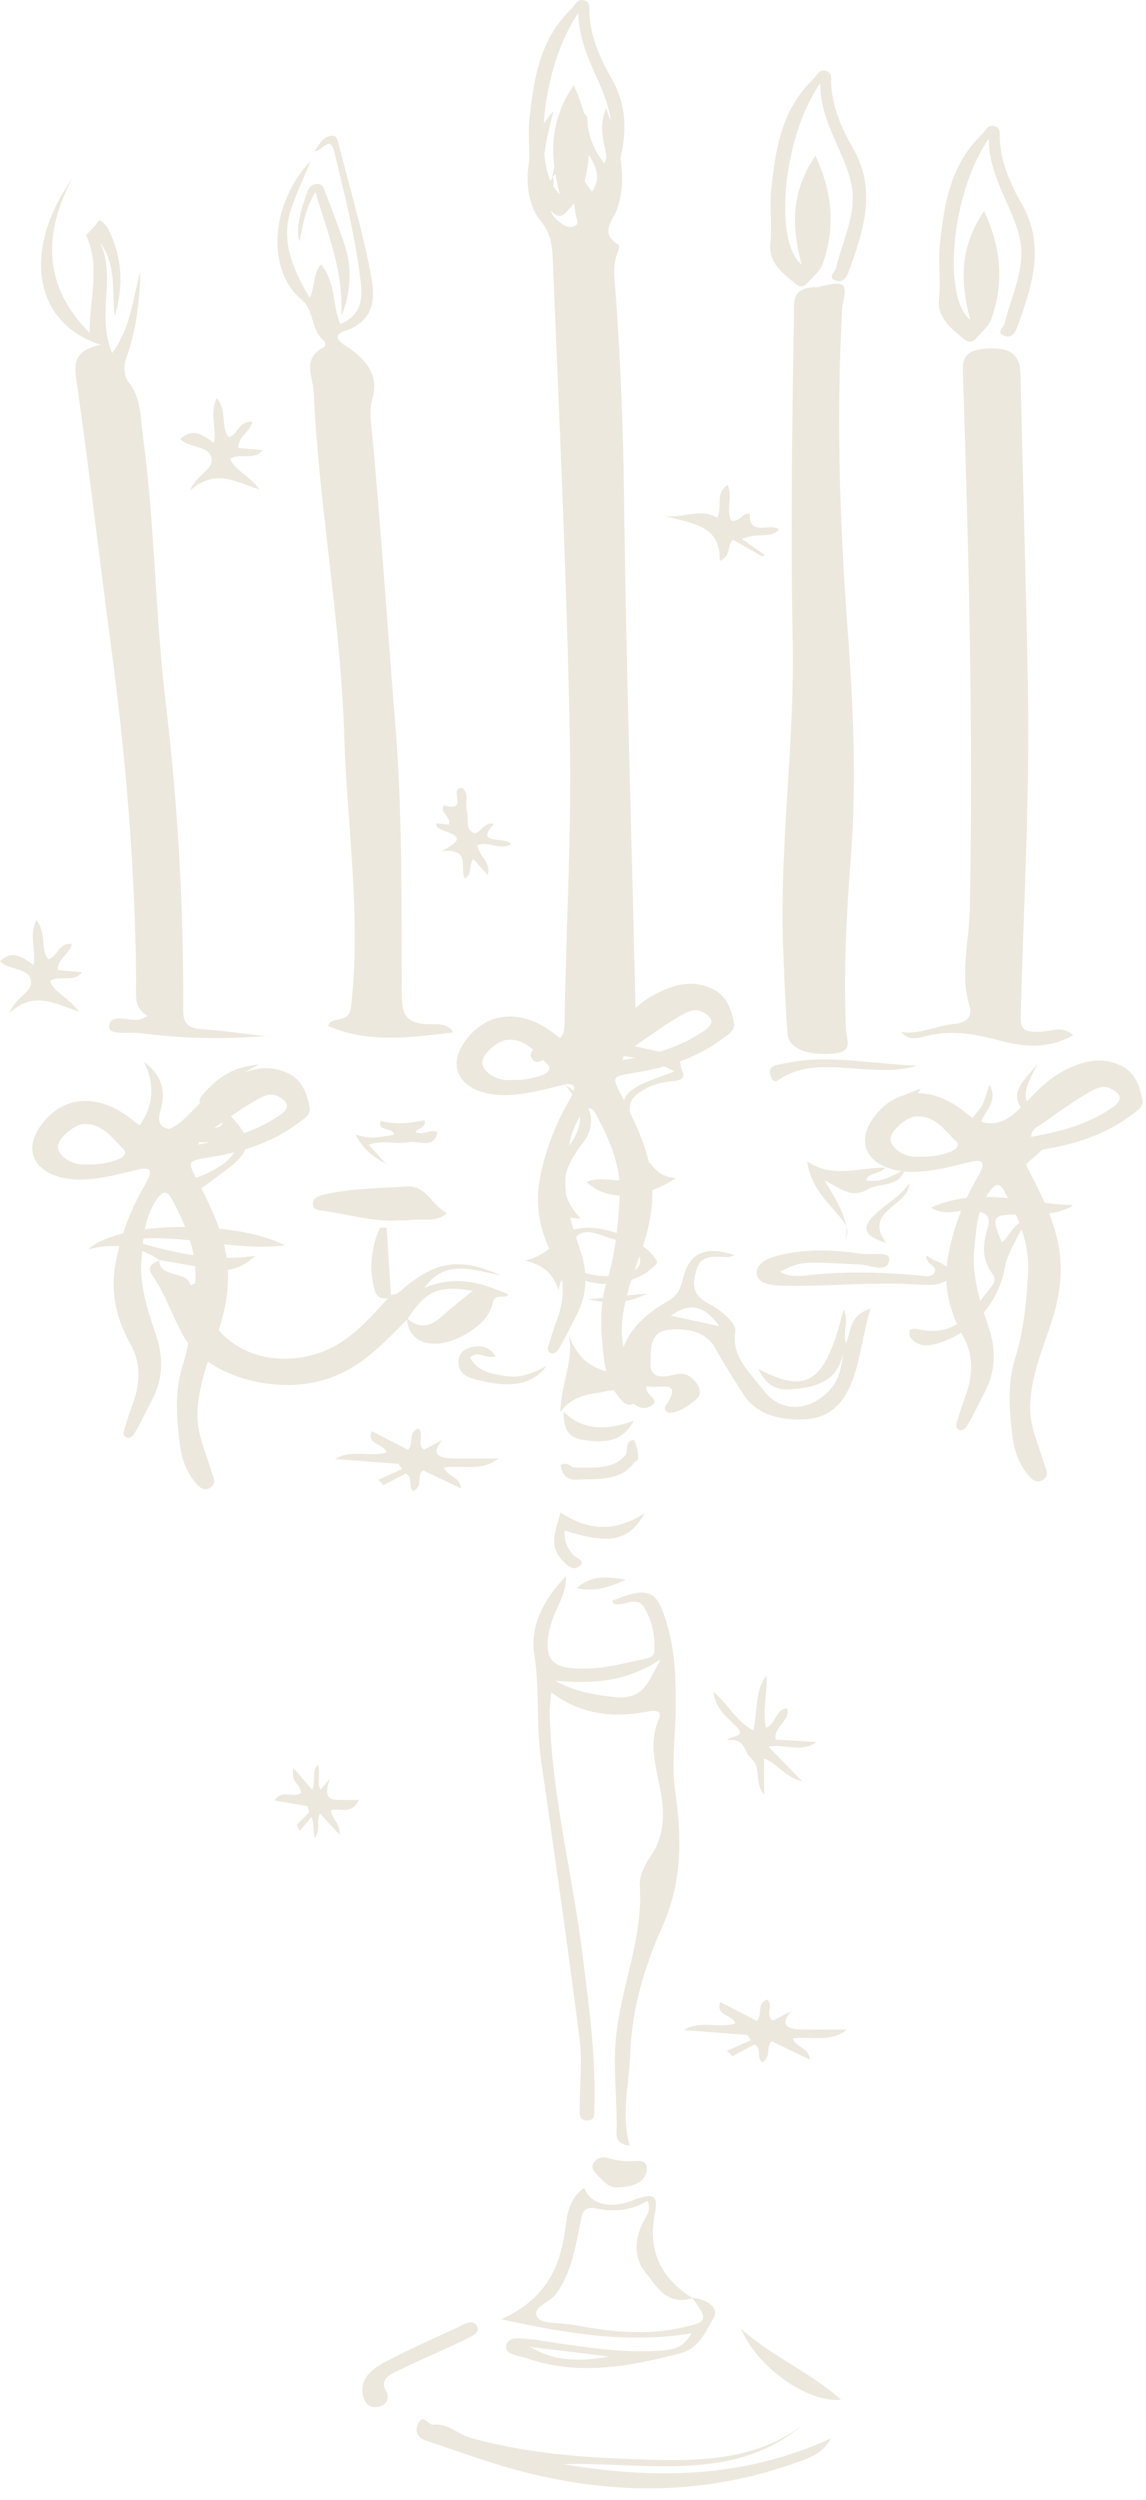 <?xml version="1.0" encoding="utf-8"?>
<svg xmlns="http://www.w3.org/2000/svg" fill="none" height="100%" overflow="visible" preserveAspectRatio="none" style="display: block;" viewBox="0 0 89 194" width="100%">
<g id="Candle" opacity="0.25">
<path d="M44.673 113.878C46.061 113.852 47.582 114.054 48.547 112.947C48.815 112.637 48.511 111.787 49.17 111.738C49.197 111.738 49.223 111.738 49.25 111.738C49.252 111.754 49.257 111.769 49.263 111.785C49.337 111.945 49.399 112.107 49.447 112.273C49.47 112.353 49.492 112.433 49.507 112.512C49.507 112.521 49.525 112.601 49.525 112.608C49.532 112.645 49.536 112.683 49.538 112.721C49.556 112.889 49.554 113.056 49.538 113.222C49.538 113.235 49.536 113.242 49.534 113.249C49.532 113.266 49.527 113.284 49.523 113.302C49.414 113.34 49.292 113.433 49.155 113.606C48.07 114.97 46.336 114.726 44.777 114.812C43.919 114.859 43.617 114.306 43.542 113.681C44.121 113.357 44.318 113.887 44.673 113.878Z" fill="#B9A579"/>
<path d="M42.943 13.7C42.759 14.039 42.575 14.376 42.2 15.066C41.989 12.768 42.395 10.854 42.989 8.621C40.721 11.047 40.324 15.143 42.018 17.184C42.93 18.279 42.905 19.523 42.952 20.703C43.451 32.902 44.023 45.104 44.254 57.308C44.395 64.753 43.952 72.206 43.837 79.655C43.821 80.68 43.105 80.782 42.302 81.039C41.788 81.203 40.991 81.538 41.273 82.068C41.661 82.796 42.273 82.153 42.688 81.913C43.859 81.243 45.121 81.82 46.272 81.826C48.274 81.84 50.397 82.066 52.368 83.126C51.151 83.641 49.933 83.936 49.062 84.581C47.975 85.381 48.41 86.506 49.006 88.005C49.104 86.661 48.527 85.67 49.416 84.958C50.19 84.339 51.137 83.971 52.222 83.904C52.707 83.876 53.275 83.683 53.02 83.215C52.754 82.722 53.04 81.935 52.038 81.76C50.836 81.552 49.654 81.252 48.361 80.968C49.556 79.684 49.35 78.145 49.317 76.659C49.033 64.003 48.618 51.347 48.467 38.688C48.403 33.379 48.197 28.088 47.815 22.794C47.74 21.743 47.531 20.672 47.957 19.628C48.039 19.426 48.135 19.055 48.037 18.995C46.493 18.066 47.631 17.104 47.948 16.15C48.791 13.613 48.057 11.22 47.072 8.375C46.329 10.182 47.15 11.489 47.203 12.981C46.252 11.957 45.844 10.928 45.655 9.821C45.584 9.404 45.777 8.79 45.074 8.75C44.471 8.714 44.322 9.298 44.149 9.703C43.588 11.018 43.116 12.356 42.89 13.746C44.074 12.757 43.728 11.129 45.07 10.096C44.901 11.748 47.261 12.939 45.986 14.871C45.467 14.336 45.354 13.507 44.318 13.538C44.449 14.596 44.575 15.645 44.711 16.694C44.75 17 45.07 17.366 44.566 17.565C44.167 17.723 43.817 17.503 43.517 17.281C42.821 16.769 42.522 16.135 42.73 15.341C42.872 14.8 43.105 14.265 42.943 13.695V13.7Z" fill="#B9A579"/>
<path d="M63.45 22.287C61.392 22.235 61.676 23.528 61.658 24.631C61.509 33.029 61.398 41.427 61.562 49.828C61.718 57.782 60.509 65.713 60.824 73.677C60.91 75.859 60.99 78.043 61.161 80.223C61.25 81.35 62.731 81.935 64.749 81.747C66.326 81.598 65.734 80.711 65.698 79.884C65.495 75.349 65.749 70.82 66.093 66.294C66.548 60.313 66.233 54.332 65.796 48.368C65.204 40.307 64.956 32.253 65.392 24.185C65.401 24.016 65.397 23.848 65.435 23.684C65.829 21.874 65.639 21.741 63.443 22.3L63.452 22.287H63.45Z" fill="#B9A579"/>
<path d="M24.15 12.458C21.008 15.736 20.653 20.934 23.401 23.236C24.456 24.12 24.091 25.597 25.197 26.471C25.286 26.54 25.264 26.877 25.177 26.921C23.403 27.82 24.308 29.232 24.361 30.401C24.762 39.3 26.461 48.124 26.73 57.017C26.942 64.047 28.073 71.064 27.26 78.136C27.098 79.544 25.692 78.757 25.488 79.615C28.626 80.979 31.897 80.5 35.201 80.114C34.815 79.389 33.999 79.478 33.369 79.474C31.613 79.458 31.214 78.773 31.205 77.302C31.165 70.359 31.276 63.395 30.721 56.476C30.116 48.938 29.61 41.392 28.921 33.856C28.834 32.909 28.641 31.902 28.905 31.013C29.497 29.028 28.371 27.806 26.741 26.768C25.995 26.294 26.115 25.892 26.787 25.673C29.129 24.903 29.12 23.083 28.85 21.579C28.224 18.106 27.182 14.691 26.317 11.249C26.233 10.914 26.182 10.455 25.709 10.535C25.024 10.65 24.765 11.249 24.43 11.724C24.944 11.837 25.623 10.393 25.951 11.752C26.721 14.922 27.528 18.097 27.94 21.306C28.102 22.561 28.442 24.287 26.432 25.149C25.787 23.642 26.109 21.945 24.933 20.51C24.279 21.275 24.508 22.12 24.053 23.12C22.68 20.774 21.8 18.636 22.6 16.248C23.03 14.964 23.625 13.722 24.144 12.46L24.15 12.458Z" fill="#B9A579"/>
<path d="M6.968 25.837C3.291 22.145 3.371 18.093 5.613 13.846C1.685 19.417 2.592 25.092 7.837 26.757C5.431 27.238 5.801 28.534 6.005 29.991C6.955 36.715 7.735 43.454 8.629 50.185C9.782 58.865 10.512 67.562 10.572 76.302C10.578 77.207 10.357 78.178 11.457 78.83C11.117 78.99 11.013 79.059 10.893 79.092C10.055 79.327 8.554 78.513 8.472 79.666C8.421 80.361 9.999 80.048 10.838 80.161C14.042 80.589 17.282 80.649 20.591 80.403C18.954 80.214 17.324 79.968 15.681 79.857C14.495 79.777 14.224 79.338 14.229 78.354C14.266 70.406 13.816 62.466 12.874 54.565C12.042 47.599 12.024 40.587 11.077 33.632C10.891 32.268 10.964 30.875 9.968 29.62C9.685 29.261 9.547 28.494 9.809 27.773C10.556 25.717 10.827 23.57 10.909 21.034C10.259 23.313 10.204 25.356 8.7 27.405C7.462 24.347 9.061 21.495 7.771 18.823C9.064 20.561 8.671 22.471 8.915 24.557C9.625 22.129 9.476 19.982 8.46 17.873C8.287 17.514 7.802 16.937 7.644 17.172C7.356 17.605 6.675 18.233 6.684 18.253C7.842 20.738 6.924 23.3 6.961 25.844L6.968 25.837Z" fill="#B9A579"/>
<path d="M69.979 80.081C70.555 80.76 71.236 80.576 71.808 80.423C73.893 79.864 75.838 80.256 77.843 80.791C79.656 81.274 81.539 81.363 83.342 80.325C82.535 79.527 81.59 80.055 80.772 80.055C79.77 80.055 79.24 80.108 79.271 78.879C79.479 70.439 79.983 62.009 79.832 53.558C79.685 45.383 79.441 37.211 79.251 29.039C79.215 27.547 78.514 26.946 76.74 27.037C75.361 27.108 74.736 27.476 74.775 28.735C75.226 42.673 75.591 56.612 75.317 70.558C75.268 73.049 74.527 75.548 75.292 78.059C75.503 78.746 75.203 79.36 74.119 79.449C72.737 79.56 71.489 80.299 69.981 80.079L69.979 80.081Z" fill="#B9A579"/>
<path d="M42.692 132.844C42.814 139.191 44.458 145.387 45.24 151.67C45.733 155.626 46.285 159.562 46.156 163.545C46.143 163.925 46.292 164.59 45.502 164.526C44.932 164.479 45.019 163.936 45.019 163.556C45.019 161.771 45.234 159.966 45.01 158.203C44.087 150.976 43.056 143.757 42.014 136.541C41.621 133.822 41.927 131.09 41.49 128.351C41.147 126.191 42.233 124.049 43.956 122.308C44.014 123.745 43.045 124.922 42.726 126.251C42.069 128.981 43.065 129.504 45.422 129.475C46.999 129.455 48.494 129.061 50.004 128.732C50.377 128.653 50.8 128.573 50.82 128.14C50.88 126.945 50.656 125.772 50.02 124.718C49.467 123.805 48.489 124.641 47.735 124.47C47.647 124.45 47.596 124.31 47.525 124.226C49.767 123.25 50.749 123.341 51.326 124.69C52.408 127.22 52.495 129.897 52.477 132.536C52.463 134.709 52.131 136.865 52.448 139.058C52.951 142.548 52.985 146.03 51.472 149.412C50.042 152.608 49.064 155.881 48.946 159.354C48.866 161.722 48.219 164.073 48.906 166.49C47.966 166.406 47.871 165.876 47.882 165.479C47.948 163.082 47.618 160.7 47.822 158.29C48.161 154.271 49.968 150.439 49.685 146.345C49.634 145.616 50.02 144.775 50.472 144.125C51.568 142.551 51.632 140.923 51.335 139.175C51.013 137.275 50.301 135.368 51.157 133.429C51.492 132.675 50.838 132.709 50.343 132.802C47.7 133.294 45.214 133.119 42.808 131.316C42.746 132.074 42.679 132.46 42.688 132.846L42.692 132.844ZM43.111 130.416C44.553 131.214 46.134 131.533 47.831 131.684C50.099 131.886 50.352 130.365 51.324 128.739C48.545 130.589 45.89 130.646 43.111 130.416Z" fill="#B9A579"/>
<path d="M31.602 102.291C31.673 104.074 33.396 104.795 35.516 103.852C36.807 103.278 37.995 102.311 38.239 101.18C38.437 100.255 39.122 100.87 39.495 100.444C37.37 99.51 35.325 98.911 32.957 99.943C34.571 97.621 36.804 98.576 38.911 98.967C35.778 97.583 33.966 97.816 31.464 99.861C31.138 100.127 30.89 100.477 30.362 100.462C30.278 100.544 30.203 100.63 30.136 100.723C28.069 103.036 26.031 105.374 22.166 105.427C18.912 105.473 16.18 103.402 15.872 100.672C15.816 100.189 16.608 98.798 14.805 99.741C14.57 98.548 12.335 99.198 12.359 97.765L12.423 97.803C11.751 97.991 11.419 98.359 11.813 98.929C12.84 100.406 13.366 102.074 14.209 103.6C15.819 106.511 20.482 107.984 24.159 107.308C27.643 106.667 29.553 104.444 31.651 102.347C33.09 100.136 34.068 99.71 36.718 100.153C35.893 100.832 35.041 101.486 34.254 102.194C33.383 102.976 32.531 103.105 31.604 102.293L31.602 102.291Z" fill="#B9A579"/>
<path d="M65.712 104.218C66.115 103.285 65.92 102.065 67.623 101.533C66.923 103.646 66.861 105.726 65.969 107.665C65.288 109.144 64.173 110.124 62.219 110.144C60.285 110.164 58.64 109.672 57.666 108.09C56.965 106.953 56.214 105.837 55.586 104.671C54.89 103.373 53.528 103.087 52.191 103.156C50.361 103.251 50.578 104.649 50.521 105.735C50.454 106.997 51.499 106.888 52.39 106.664C53.193 106.463 53.634 106.753 54.025 107.234C54.386 107.68 54.53 108.219 54.031 108.614C53.475 109.055 52.878 109.541 52.086 109.629C51.814 109.66 51.479 109.392 51.718 109.04C53.149 106.919 51.042 107.846 50.21 107.549C49.997 108.246 51.379 108.565 50.572 109.084C49.867 109.538 49.192 109.008 48.811 108.49C48.345 107.86 47.893 107.784 47.048 107.96C45.804 108.219 44.482 108.208 43.52 109.581C43.551 107.09 44.886 105.065 43.921 102.888C44.522 104.797 45.413 106.356 48.132 106.562C47.997 104.005 49.578 102.249 51.911 100.934C52.803 100.431 52.898 99.723 53.111 98.958C53.61 97.166 54.91 96.654 57.056 97.399C56.806 97.466 56.637 97.552 56.475 97.545C55.49 97.494 54.442 97.344 54.107 98.472C53.792 99.535 53.657 100.466 55.102 101.193C55.992 101.641 57.214 102.684 57.109 103.313C56.779 105.296 58.254 106.487 59.252 107.833C60.669 109.745 63.082 109.514 64.599 107.662C65.501 106.558 65.279 105.305 65.736 104.161L65.712 104.218ZM55.856 102.905C54.734 101.291 53.535 101.029 52.104 102.094C53.368 102.367 54.568 102.626 55.856 102.905Z" fill="#B9A579"/>
<path d="M76.423 16.372C74.46 19.282 74.594 21.956 75.348 24.819C73.196 23.129 73.829 15.026 76.787 10.766C76.809 13.808 78.659 15.999 79.202 18.525C79.692 20.803 78.539 22.927 78.015 25.107C77.94 25.42 77.301 25.839 78.031 26.074C78.581 26.252 78.854 25.79 78.984 25.429C80.131 22.258 81.233 19.1 79.348 15.818C78.428 14.214 77.701 12.527 77.641 10.69C77.629 10.36 77.718 9.954 77.281 9.805C76.678 9.599 76.556 10.147 76.283 10.406C73.78 12.802 73.345 15.82 73.004 18.831C72.839 20.273 73.07 21.748 72.924 23.194C72.777 24.655 73.811 25.438 74.849 26.294C75.226 26.604 75.52 26.587 75.802 26.258C76.226 25.766 76.802 25.302 76.998 24.744C77.936 22.054 77.823 19.388 76.423 16.37V16.372Z" fill="#B9A579"/>
<path d="M50.164 176.377C49.232 175.25 49.266 173.844 49.898 172.523C50.139 172.019 50.609 171.571 50.286 170.771C49.07 171.511 47.722 171.655 46.338 171.372C45.214 171.141 45.218 171.833 45.09 172.427C44.677 174.343 44.418 176.281 43.176 178.009C42.701 178.67 41.189 179.049 41.772 179.861C42.116 180.34 43.568 180.213 44.515 180.391C47.185 180.885 49.842 181.231 52.583 180.681C54.989 180.2 55.08 180.114 53.761 178.291C54.874 178.408 55.903 179.042 55.402 179.881C54.805 180.881 54.331 182.216 52.823 182.608C48.88 183.631 44.901 184.387 40.858 182.972C40.244 182.757 39.129 182.711 39.317 181.985C39.528 181.176 40.599 181.5 41.34 181.526C41.725 181.54 42.105 181.642 42.488 181.697C45.234 182.087 47.97 182.546 50.776 182.427C52.53 182.351 53.058 182.127 53.71 181.052C48.749 181.866 44.038 181.078 38.927 179.965C42.302 178.426 43.422 176.073 43.852 173.272C44.034 172.086 44.059 170.704 45.365 169.759C45.833 170.99 47.298 171.449 49.133 170.737C50.833 170.079 51.137 170.356 50.84 171.89C50.334 174.498 51.21 176.729 53.796 178.326C51.705 178.927 50.995 177.381 50.166 176.379L50.164 176.377ZM41.173 182.103C42.748 183.074 44.706 183.354 47.25 182.848C45.291 182.608 43.333 182.367 41.173 182.103Z" fill="#B9A579"/>
<path d="M64.53 189.199C57.728 192.331 50.798 192.386 43.728 191.202C50.119 191.027 56.905 192.714 62.325 188.179C58.276 191.233 53.288 190.976 48.412 190.785C44.407 190.628 40.406 190.237 36.538 189.155C35.525 188.871 34.811 188.013 33.611 188.13C33.243 188.166 32.879 187.237 32.476 188.077C32.185 188.68 32.418 189.157 33.174 189.408C34.928 189.989 36.663 190.621 38.43 191.169C46.141 193.564 53.872 193.872 61.576 191.175C62.64 190.803 63.878 190.479 64.53 189.199Z" fill="#B9A579"/>
<path d="M79.745 94.549C78.532 95.101 78.424 95.926 77.807 96.394C76.922 94.332 77.031 94.201 79.559 94.252C81.345 94.289 82.605 94.044 83.338 93.518C79.623 93.396 76.153 92.017 72.287 93.698C73.62 94.467 74.536 93.784 75.456 93.908C76.501 94.05 77.015 94.279 76.703 95.274C76.319 96.49 76.221 97.712 77.071 98.836C77.445 99.331 77.106 99.703 76.822 100.056C75.434 101.763 74.33 103.883 71.136 103.103C70.988 103.067 70.648 103.167 70.637 103.231C70.606 103.429 70.617 103.688 70.748 103.837C71.287 104.458 71.948 104.502 72.808 104.247C75.527 103.442 77.599 100.983 78.022 98.417C78.226 97.188 79.06 96.04 79.747 94.552L79.745 94.549Z" fill="#B9A579"/>
<path d="M12.987 91.664C13.63 92.172 14.009 92.744 13.661 93.605C15.053 92.598 16.486 91.626 17.832 90.575C19.502 89.273 19.542 88.36 18.136 86.841C16.22 84.769 16.256 84.61 18.954 83.226C19.227 83.086 19.491 82.933 20.114 82.594C17.881 82.796 16.71 83.805 15.723 84.958C15.005 85.796 16.2 85.891 16.604 86.291C16.85 86.535 17.278 86.794 17.276 87.045C17.273 87.53 16.657 87.499 16.247 87.608C15.488 87.81 14.714 87.759 13.936 87.708C12.729 87.63 12.06 87.451 12.481 86.076C12.871 84.809 12.63 83.414 11.181 82.401C12.151 84.352 11.871 86.104 10.479 87.823C9.96 88.464 11.909 91.183 13.053 91.719C12.319 90.945 11.714 90.138 11.534 89.103C11.419 88.44 11.494 88.096 12.361 88.273C14.076 88.626 15.825 88.632 17.571 88.69C18.083 88.708 18.511 88.759 18.218 89.36C17.608 90.613 14.45 92.008 12.987 91.662V91.664Z" fill="#B9A579"/>
<path d="M71.941 97.412C71.866 98.124 72.85 98.219 72.593 98.703C72.325 99.206 71.651 98.987 71.189 98.947C68.338 98.701 65.495 98.639 62.642 98.96C61.951 99.038 61.214 99.069 60.58 98.674C62.21 97.856 62.208 97.887 66.792 98.118C67.568 98.157 68.941 98.845 69.063 97.754C69.14 97.044 67.659 97.401 66.885 97.286C64.765 96.971 62.645 96.88 60.527 97.394C59.64 97.61 58.775 98.022 58.77 98.732C58.764 99.619 59.864 99.739 60.698 99.761C64.264 99.856 67.823 99.439 71.396 99.681C72.281 99.741 73.531 99.754 73.762 98.925C73.979 98.151 72.7 97.971 71.946 97.415L71.941 97.412Z" fill="#B9A579"/>
<path d="M12.357 97.763C13.745 98.009 15.136 98.259 16.524 98.501C17.808 98.725 18.837 98.366 19.839 97.439C17.061 97.847 14.351 97.508 10.05 96.206C14.237 95.651 17.999 97.137 22.139 96.632C18.223 94.642 9.279 94.7 6.861 96.936C9.188 96.361 10.895 96.785 12.417 97.798C12.421 97.798 12.357 97.763 12.357 97.763Z" fill="#B9A579"/>
<path d="M31.158 94.687C31.431 94.687 31.564 94.704 31.691 94.684C32.704 94.516 33.87 94.937 34.72 94.115C33.52 93.582 33.174 91.957 31.542 92.066C29.415 92.207 27.26 92.198 25.177 92.686C24.734 92.791 24.27 92.953 24.297 93.445C24.321 93.893 24.78 93.9 25.157 93.957C27.195 94.265 29.187 94.86 31.158 94.687Z" fill="#B9A579"/>
<path d="M59.19 160.022C59.981 159.574 59.394 158.853 59.937 158.394C60.855 158.835 61.791 159.283 62.884 159.809C62.847 158.895 61.82 158.879 61.571 158.183C62.968 157.957 64.488 158.54 65.781 157.48C64.621 157.48 63.461 157.498 62.301 157.476C61.166 157.451 60.5 157.172 61.434 156.059C60.973 156.298 60.511 156.535 60.019 156.79C59.383 156.338 60.094 155.624 59.58 155.149C58.708 155.469 59.274 156.287 58.773 156.804C57.87 156.34 56.945 155.866 55.947 155.351C55.522 156.418 56.903 156.302 57.103 157.005C55.814 157.418 54.384 156.722 53.096 157.522C54.743 157.646 56.391 157.771 58.039 157.895C58.127 158.032 58.214 158.17 58.303 158.307C57.688 158.582 57.076 158.859 56.462 159.134C56.599 159.272 56.737 159.412 56.874 159.549C57.44 159.25 58.008 158.95 58.593 158.642C59.196 158.981 58.728 159.62 59.19 160.022Z" fill="#B9A579"/>
<path d="M59.343 136.445C60.529 136.94 60.828 137.818 62.319 138.235C61.252 137.144 60.518 136.394 59.682 135.536C60.95 135.266 62.133 136.068 63.423 135.166C62.201 135.095 61.234 135.037 60.252 134.98C60.008 134.006 61.447 133.507 61.128 132.531C60.161 132.695 60.345 133.667 59.485 134.068C59.178 132.671 59.638 131.34 59.518 129.988C58.606 131.276 58.844 132.762 58.507 134.27C57.198 133.578 56.639 132.352 55.413 131.278C55.557 132.598 56.451 133.252 57.129 133.915C58.056 134.82 56.837 134.616 56.462 135.017C57.892 134.842 57.75 135.898 58.258 136.355C59.247 137.242 58.491 138.228 59.343 139.251C59.343 138.242 59.343 137.439 59.343 136.445Z" fill="#B9A579"/>
<path d="M17.77 33.925C17.092 33.093 17.693 31.978 16.834 30.873C16.247 32.146 16.841 33.186 16.621 34.366C15.783 33.783 15.005 33.126 14.018 34.067C14.63 34.774 16.154 34.537 16.406 35.482C16.664 36.444 15.231 36.806 14.743 38.092C16.657 36.346 18.234 37.349 20.152 37.988C19.398 36.903 18.256 36.539 17.883 35.61C18.604 35.105 19.722 35.788 20.394 34.92C19.724 34.865 19.121 34.814 18.52 34.763C18.447 33.88 19.451 33.517 19.598 32.727C18.54 32.623 18.526 33.685 17.772 33.923L17.77 33.925Z" fill="#B9A579"/>
<path d="M43.531 96.04C43.901 95.614 44.409 95.41 45.008 95.314C46.953 95.004 50.011 96.246 50.929 97.703C51.137 98.033 50.964 98.093 50.718 98.328C49.494 99.495 47.09 100.029 45.283 99.297C44.294 98.898 43.611 98.672 43.373 100.124C42.954 98.754 42.076 98.115 40.794 97.816C41.794 97.582 42.706 96.99 43.531 96.04ZM49.705 97.96C49.853 97.133 48.718 96.408 47.729 96.181C46.591 95.922 45.123 94.795 44.34 96.623C43.739 98.029 44.928 99.038 47.239 99.02C48.086 98.836 49.532 98.918 49.705 97.958V97.96Z" fill="#B9A579"/>
<path d="M55.888 43.534C56.846 43.088 56.409 42.363 56.916 41.88C57.677 42.312 58.453 42.753 59.227 43.195C59.278 43.15 59.331 43.104 59.383 43.059C58.837 42.676 58.291 42.292 57.639 41.833C58.775 41.267 59.842 41.849 60.487 41.088C59.897 40.516 58.127 41.689 58.234 39.884C57.735 39.666 57.513 40.527 56.799 40.405C56.353 39.573 56.91 38.604 56.522 37.622C55.468 38.305 56.167 39.316 55.688 40.176C54.264 39.289 52.707 40.471 51.142 39.899C53.277 40.6 56.041 40.514 55.888 43.541V43.534Z" fill="#B9A579"/>
<path d="M30.058 185.647C29.358 184.558 30.375 184.216 31.121 183.85C32.753 183.052 34.449 182.351 36.084 181.555C36.545 181.329 37.361 181.021 37.031 180.477C36.667 179.879 35.995 180.386 35.529 180.602C33.642 181.462 31.737 182.305 29.921 183.267C28.87 183.824 27.916 184.584 28.187 185.851C28.295 186.363 28.579 186.88 29.315 186.764C30.001 186.658 30.22 186.194 30.058 185.644V185.647Z" fill="#B9A579"/>
<path d="M65.361 96.423C66.152 95.776 65.708 94.171 64.029 91.609C65.235 92.128 66.073 93.081 67.433 92.263C68.271 91.759 69.777 92.19 70.291 90.728C69.242 91.269 68.395 91.779 67.284 91.589C67.413 90.972 68.236 91.169 68.783 90.597C66.59 90.606 64.612 91.442 62.689 90.114C62.949 92.076 64.197 93.192 65.213 94.412C65.741 95.046 66.171 95.662 65.359 96.425L65.361 96.423Z" fill="#B9A579"/>
<path d="M34.866 63.983C34.542 63.952 34.205 63.919 33.897 63.888C33.591 64.737 37.31 64.515 34.29 66.046C36.643 65.828 35.656 67.307 36.099 68.168C36.718 67.824 36.35 67.15 36.762 66.658C37.135 67.072 37.43 67.398 37.882 67.902C38.146 66.859 37.146 66.394 37.08 65.575C37.896 65.232 38.776 65.999 39.665 65.529C39.401 64.846 36.742 65.66 38.364 63.939C37.421 63.675 37.283 65.076 36.563 64.489C36.203 64.196 36.396 63.431 36.257 62.896C36.099 62.289 36.492 61.557 35.869 61.124C34.766 61.158 36.516 63.056 34.456 62.486C34.108 63.036 35.064 63.371 34.866 63.987V63.983Z" fill="#B9A579"/>
<path d="M57.544 180.677C58.753 183.646 62.665 186.438 65.315 186.21C62.891 184.021 59.795 182.775 57.544 180.677Z" fill="#B9A579"/>
<path d="M43.854 84.164C45.416 85.878 45.444 87.499 43.923 89.222C42.987 90.28 42.883 91.609 42.956 92.904C43.012 93.877 43.508 94.571 45.101 94.545C43.072 92.449 43.795 90.595 45.245 88.715C46.487 87.105 45.957 85.41 43.852 84.166L43.854 84.164Z" fill="#B9A579"/>
<path d="M43.854 118.762C47.401 119.855 48.747 119.631 50.095 117.405C47.651 118.964 45.589 118.724 43.528 117.356C43.2 118.655 42.553 119.866 43.642 121.044C43.956 121.385 44.427 121.891 44.908 121.589C45.646 121.128 44.73 120.924 44.498 120.636C44.083 120.121 43.779 119.591 43.857 118.762H43.854Z" fill="#B9A579"/>
<path d="M80.617 82.452C79.778 83.718 77.96 84.796 79.754 86.486C80.14 86.85 79.701 87.147 79.359 87.231C78.683 87.4 77.975 87.484 77.275 87.564C76.312 87.672 75.904 87.444 76.434 86.559C76.836 85.889 77.412 85.215 76.847 84.153C76.623 84.796 76.51 85.282 76.288 85.727C75.94 86.43 74.771 87.087 75.74 87.879C76.625 88.599 79.945 87.901 80.513 87.029C80.599 86.896 80.734 86.643 80.69 86.612C78.772 85.251 80 83.858 80.615 82.454L80.617 82.452Z" fill="#B9A579"/>
<path d="M52.506 91.413C51.304 91.351 50.867 90.697 50.452 90.205C49.581 92.686 47.017 90.934 45.558 91.726C47.103 93.203 49.824 93.161 52.506 91.413Z" fill="#B9A579"/>
<path d="M30.615 88.047C29.628 88.198 28.783 88.462 27.621 88.02C28.184 89.213 29.027 89.788 29.976 90.309C29.564 89.852 29.151 89.395 28.635 88.825C29.73 88.428 30.77 88.821 31.713 88.632C32.471 88.48 33.737 89.213 33.972 87.847C33.371 87.55 32.822 88.165 32.274 87.834C32.427 87.504 33.139 87.524 32.966 86.921C31.839 87.16 30.699 87.282 29.555 86.969C29.3 87.867 30.475 87.393 30.615 88.049V88.047Z" fill="#B9A579"/>
<path d="M36.512 105.325C37.144 104.742 37.747 105.496 38.472 105.238C38.029 104.493 37.35 104.342 36.569 104.542C35.866 104.722 35.554 105.203 35.616 105.842C35.687 106.571 36.23 106.864 36.991 107.057C39.687 107.744 41.309 107.476 42.455 105.979C41.479 106.52 40.455 106.955 39.286 106.775C38.153 106.602 37.013 106.387 36.512 105.327V105.325Z" fill="#B9A579"/>
<path d="M48.279 169.711C49.374 169.637 50.188 169.189 50.226 168.331C50.27 167.349 49.237 167.77 48.611 167.697C48.421 167.675 48.23 167.648 48.037 167.633C47.389 167.586 46.678 167.043 46.127 167.79C45.881 168.125 46.065 168.431 46.321 168.695C46.853 169.245 47.325 169.897 48.274 169.711H48.279Z" fill="#B9A579"/>
<path d="M71.212 82.691C67.495 82.545 64.275 81.784 61.004 82.505C60.398 82.638 59.596 82.605 59.842 83.463C59.89 83.638 60.059 84.071 60.412 83.827C62.603 82.312 65.118 82.904 67.544 82.984C68.626 83.02 69.699 83.137 71.212 82.694V82.691Z" fill="#B9A579"/>
<path d="M65.712 104.218C65.381 103.396 65.996 102.513 65.514 101.599C64.108 107.252 62.738 108.252 58.884 106.216C59.46 107.325 60.07 107.895 61.403 107.804C63.117 107.687 64.587 107.316 65.237 105.775C65.454 105.258 65.568 104.708 65.732 104.169C65.734 104.163 65.71 104.221 65.71 104.221L65.712 104.218Z" fill="#B9A579"/>
<path d="M30.136 100.719C30.203 100.626 30.278 100.539 30.362 100.457C30.249 98.727 30.136 96.995 30.025 95.266C29.852 95.261 29.681 95.257 29.508 95.254C28.812 96.836 28.626 98.472 29.114 100.171C29.233 100.59 29.584 100.832 30.136 100.721V100.719Z" fill="#B9A579"/>
<path d="M49.215 110.244C47.123 110.984 45.34 111.053 43.761 109.543C43.781 111.004 44.176 111.579 45.391 111.745C46.828 111.942 48.307 111.987 49.215 110.244Z" fill="#B9A579"/>
<path d="M70.631 91.784C69.968 92.828 68.754 93.429 67.876 94.308C66.854 95.328 67.16 95.94 68.832 96.439C66.94 93.955 70.637 93.587 70.631 91.786V91.784Z" fill="#B9A579"/>
<path d="M79.585 92.281C78.395 90.52 80.45 90.056 81.12 88.939C79.652 89.016 78.714 89.655 78.253 90.657C77.929 91.36 78.466 91.915 79.583 92.278L79.585 92.281Z" fill="#B9A579"/>
<path d="M75.27 88.575C76.439 89.673 76.971 89.646 80.284 88.351C78.403 88.331 76.869 88.936 75.27 88.575Z" fill="#B9A579"/>
<path d="M48.6 122.57C47.012 122.312 45.915 122.228 44.768 123.241C46.19 123.51 47.21 123.219 48.6 122.57Z" fill="#B9A579"/>
<path d="M68.856 87.788C68.541 86.921 69.061 86.43 69.69 85.911C70.273 85.428 71.132 85.193 71.513 84.468C68.606 85.506 67.963 86.26 68.856 87.788Z" fill="#B9A579"/>
<path d="M45.708 100.814C47.305 101.22 48.837 101.125 50.286 100.36C48.76 100.51 47.234 100.661 45.708 100.814Z" fill="#B9A579"/>
<path d="M23.237 18.756C23.547 17.536 23.636 16.314 24.499 14.897C25.437 18.106 26.681 20.956 26.508 24.531C27.218 22.919 27.335 20.792 26.865 19.315C26.404 17.867 25.849 16.441 25.297 15.015C25.186 14.729 25.14 14.287 24.652 14.276C24.093 14.263 23.933 14.684 23.807 15.057C23.394 16.272 22.964 17.487 23.239 18.756H23.237Z" fill="#B9A579"/>
<path d="M63.328 12.079C61.365 14.988 61.498 17.663 62.252 20.526C60.101 18.836 60.733 10.732 63.691 6.472C63.714 9.515 65.563 11.706 66.106 14.232C66.597 16.509 65.444 18.634 64.92 20.814C64.845 21.127 64.206 21.546 64.936 21.781C65.486 21.958 65.758 21.497 65.889 21.136C67.036 17.964 68.138 14.806 66.253 11.524C65.333 9.921 64.605 8.233 64.545 6.397C64.534 6.066 64.623 5.661 64.186 5.512C63.583 5.306 63.461 5.854 63.188 6.113C60.684 8.508 60.25 11.526 59.908 14.538C59.744 15.979 59.975 17.454 59.828 18.9C59.682 20.361 60.715 21.144 61.753 22C62.13 22.311 62.425 22.293 62.707 21.965C63.13 21.473 63.707 21.009 63.902 20.45C64.84 17.76 64.727 15.095 63.328 12.076V12.079Z" fill="#B9A579"/>
<path d="M32.105 115.712C32.897 115.264 32.309 114.544 32.853 114.085C33.771 114.526 34.706 114.974 35.8 115.5C35.762 114.586 34.735 114.57 34.487 113.874C35.884 113.648 37.403 114.231 38.696 113.171C37.536 113.171 36.376 113.189 35.217 113.167C34.081 113.142 33.416 112.863 34.349 111.749C33.888 111.989 33.427 112.226 32.935 112.481C32.298 112.029 33.01 111.315 32.495 110.84C31.624 111.16 32.19 111.978 31.688 112.495C30.786 112.031 29.861 111.557 28.863 111.042C28.437 112.109 29.819 111.993 30.018 112.696C28.73 113.109 27.299 112.413 26.011 113.213C27.659 113.337 29.306 113.462 30.954 113.586C31.043 113.723 31.129 113.861 31.218 113.998C30.604 114.273 29.992 114.55 29.378 114.825L29.79 115.24C30.355 114.941 30.923 114.641 31.509 114.333C32.112 114.672 31.644 115.311 32.105 115.712Z" fill="#B9A579"/>
<path d="M3.752 74.439C3.074 73.608 3.675 72.492 2.816 71.388C2.229 72.661 2.823 73.701 2.604 74.881C1.765 74.297 0.987 73.641 0 74.581C0.612 75.289 2.136 75.052 2.388 75.996C2.646 76.959 1.213 77.32 0.725 78.606C2.639 76.861 4.216 77.864 6.134 78.502C5.38 77.418 4.238 77.054 3.865 76.125C4.586 75.619 5.704 76.302 6.376 75.435C5.706 75.38 5.103 75.329 4.502 75.278C4.429 74.395 5.433 74.031 5.58 73.242C4.522 73.138 4.509 74.2 3.755 74.437L3.752 74.439Z" fill="#B9A579"/>
<path d="M44.553 6.612C42.59 9.522 42.723 12.196 43.477 15.059C41.326 13.369 41.958 5.266 44.917 1.006C44.939 4.048 46.788 6.239 47.332 8.765C47.822 11.043 46.669 13.167 46.145 15.347C46.07 15.66 45.431 16.079 46.161 16.314C46.711 16.492 46.984 16.03 47.114 15.669C48.261 12.498 49.363 9.34 47.478 6.058C46.558 4.454 45.83 2.767 45.77 0.93C45.759 0.6 45.848 0.194 45.411 0.045C44.808 -0.161 44.686 0.387 44.413 0.646C41.91 3.042 41.475 6.06 41.133 9.071C40.969 10.513 41.2 11.988 41.053 13.434C40.907 14.895 41.941 15.678 42.978 16.534C43.355 16.844 43.65 16.827 43.932 16.498C44.356 16.006 44.932 15.543 45.127 14.984C46.066 12.294 45.952 9.628 44.553 6.61V6.612Z" fill="#B9A579"/>
<path d="M10.951 98.091C10.94 100.253 11.583 101.956 12.146 103.677C12.687 105.334 12.663 106.953 11.856 108.527C11.434 109.35 11.033 110.182 10.578 110.984C10.419 111.268 10.19 111.714 9.787 111.526C9.441 111.364 9.656 110.947 9.738 110.656C9.904 110.077 10.101 109.505 10.31 108.937C10.884 107.37 10.971 105.795 10.139 104.309C9.037 102.342 8.556 100.271 8.964 98.058C9.352 95.953 10.099 93.959 11.164 92.094C11.288 91.879 11.408 91.66 11.512 91.436C11.825 90.764 11.53 90.575 10.9 90.713C9.929 90.923 8.968 91.203 7.988 91.365C6.757 91.567 5.506 91.651 4.298 91.223C2.502 90.586 2.005 89.067 3.056 87.499C4.766 84.947 7.651 84.732 10.35 86.956C11.717 88.082 13.049 88.027 14.344 86.79C15.475 85.719 16.457 84.468 17.87 83.725C19.291 82.977 20.733 82.518 22.341 83.266C23.507 83.807 23.822 84.843 24.048 85.925C24.166 86.492 23.627 86.794 23.241 87.087C21.241 88.619 18.91 89.364 16.473 89.768C14.49 90.096 14.512 90.012 15.411 91.759C16.335 93.56 17.231 95.39 17.573 97.406C17.899 99.331 17.626 101.207 17.029 103.067C16.326 105.254 15.377 107.367 15.335 109.749C15.309 111.295 15.965 112.61 16.364 114.014C16.508 114.522 16.923 115.065 16.329 115.433C15.745 115.792 15.326 115.253 15.011 114.841C14.346 113.969 14.053 112.903 13.936 111.863C13.719 109.931 13.557 107.991 14.155 106.059C14.83 103.879 15.062 101.624 15.175 99.339C15.291 97.011 14.399 95.046 13.368 93.086C12.962 92.314 12.612 92.425 12.164 93.079C11.053 94.7 11.128 96.578 10.951 98.089V98.091ZM6.897 90.349C7.686 90.369 8.452 90.238 9.188 89.954C9.547 89.814 9.924 89.489 9.591 89.167C8.698 88.306 7.959 87.138 6.458 87.229C5.742 87.273 4.533 88.309 4.497 88.943C4.462 89.571 5.305 90.247 6.26 90.347C6.471 90.369 6.686 90.349 6.897 90.349ZM15.415 88.81C17.699 88.409 19.841 87.836 21.735 86.528C22.523 85.982 22.461 85.51 21.598 85.073C21.086 84.814 20.638 84.965 20.188 85.206C18.748 85.98 17.451 86.967 16.114 87.896C15.85 88.08 15.448 88.187 15.417 88.812L15.415 88.81Z" fill="#B9A579"/>
<path d="M43.905 91.54C43.894 93.702 44.538 95.405 45.101 97.126C45.642 98.783 45.617 100.402 44.81 101.976C44.389 102.799 43.987 103.631 43.533 104.433C43.373 104.717 43.145 105.163 42.741 104.975C42.395 104.813 42.61 104.396 42.692 104.105C42.859 103.526 43.056 102.954 43.264 102.386C43.839 100.819 43.925 99.244 43.094 97.758C41.992 95.791 41.51 93.72 41.918 91.507C42.306 89.402 43.054 87.408 44.118 85.543C44.242 85.328 44.362 85.109 44.467 84.885C44.779 84.213 44.484 84.024 43.854 84.162C42.883 84.372 41.923 84.652 40.943 84.814C39.712 85.016 38.461 85.1 37.252 84.672C35.456 84.035 34.959 82.516 36.011 80.948C37.72 78.396 40.605 78.181 43.304 80.405C44.672 81.531 46.003 81.476 47.298 80.239C48.429 79.168 49.412 77.917 50.825 77.174C52.246 76.426 53.688 75.967 55.295 76.715C56.462 77.256 56.777 78.291 57.003 79.374C57.12 79.941 56.582 80.243 56.196 80.536C54.195 82.068 51.865 82.813 49.427 83.217C47.445 83.545 47.467 83.461 48.365 85.208C49.29 87.009 50.186 88.839 50.527 90.855C50.853 92.779 50.581 94.656 49.984 96.516C49.281 98.703 48.332 100.816 48.29 103.198C48.263 104.744 48.92 106.059 49.319 107.463C49.463 107.971 49.878 108.514 49.283 108.882C48.7 109.241 48.281 108.702 47.966 108.29C47.301 107.418 47.008 106.352 46.89 105.312C46.673 103.38 46.511 101.44 47.11 99.508C47.784 97.328 48.017 95.073 48.13 92.788C48.245 90.46 47.354 88.495 46.323 86.535C45.917 85.763 45.566 85.874 45.118 86.528C44.008 88.149 44.083 90.027 43.905 91.538V91.54ZM39.852 83.798C40.641 83.818 41.406 83.687 42.142 83.403C42.502 83.263 42.879 82.938 42.546 82.616C41.652 81.755 40.914 80.587 39.412 80.678C38.696 80.722 37.487 81.758 37.452 82.392C37.416 83.02 38.259 83.696 39.215 83.796C39.426 83.818 39.641 83.798 39.852 83.798ZM48.37 82.259C50.654 81.858 52.796 81.285 54.69 79.977C55.477 79.431 55.415 78.959 54.553 78.522C54.04 78.263 53.592 78.413 53.142 78.655C51.703 79.429 50.405 80.416 49.068 81.345C48.804 81.529 48.403 81.636 48.372 82.261L48.37 82.259Z" fill="#B9A579"/>
<path d="M75.618 97.492C75.607 99.654 76.25 101.357 76.813 103.078C77.355 104.735 77.33 106.354 76.523 107.928C76.102 108.751 75.7 109.583 75.246 110.386C75.086 110.669 74.858 111.115 74.454 110.927C74.108 110.765 74.323 110.348 74.405 110.057C74.571 109.479 74.769 108.906 74.977 108.339C75.552 106.771 75.638 105.196 74.806 103.71C73.704 101.743 73.223 99.672 73.631 97.459C74.019 95.354 74.766 93.361 75.831 91.496C75.955 91.28 76.075 91.061 76.179 90.837C76.492 90.165 76.197 89.976 75.567 90.114C74.596 90.325 73.635 90.604 72.655 90.766C71.424 90.968 70.174 91.052 68.965 90.624C67.169 89.987 66.672 88.468 67.723 86.9C69.433 84.348 72.318 84.133 75.017 86.357C76.385 87.484 77.716 87.428 79.011 86.191C80.142 85.12 81.125 83.869 82.537 83.126C83.959 82.379 85.4 81.92 87.008 82.667C88.175 83.208 88.49 84.244 88.716 85.326C88.833 85.894 88.294 86.195 87.908 86.488C85.908 88.02 83.577 88.766 81.14 89.169C79.157 89.497 79.18 89.413 80.078 91.161C81.003 92.961 81.899 94.791 82.24 96.807C82.566 98.732 82.293 100.608 81.697 102.469C80.994 104.655 80.045 106.769 80.002 109.15C79.976 110.696 80.632 112.011 81.031 113.415C81.176 113.923 81.59 114.466 80.996 114.834C80.413 115.194 79.994 114.655 79.679 114.242C79.013 113.371 78.721 112.304 78.603 111.264C78.386 109.332 78.224 107.392 78.823 105.46C79.497 103.28 79.73 101.025 79.843 98.741C79.958 96.412 79.067 94.447 78.035 92.487C77.629 91.715 77.279 91.826 76.831 92.48C75.72 94.101 75.796 95.98 75.618 97.49V97.492ZM71.564 89.75C72.354 89.77 73.119 89.639 73.855 89.356C74.214 89.216 74.591 88.89 74.259 88.568C73.365 87.708 72.626 86.539 71.125 86.63C70.409 86.674 69.2 87.71 69.165 88.344C69.129 88.972 69.972 89.648 70.928 89.748C71.138 89.77 71.353 89.75 71.564 89.75ZM80.082 88.211C82.367 87.81 84.509 87.238 86.403 85.929C87.19 85.384 87.128 84.911 86.265 84.474C85.753 84.215 85.305 84.366 84.855 84.607C83.415 85.381 82.118 86.368 80.781 87.297C80.517 87.481 80.116 87.588 80.085 88.213L80.082 88.211Z" fill="#B9A579"/>
<path d="M24.465 142.619C24.876 142.098 24.572 141.258 24.853 140.723C25.33 141.238 25.816 141.761 26.386 142.373C26.366 141.309 25.831 141.291 25.705 140.479C26.432 140.216 27.22 140.894 27.892 139.661C27.288 139.661 26.685 139.683 26.084 139.654C25.494 139.628 25.148 139.3 25.634 138.004C25.395 138.282 25.155 138.561 24.9 138.856C24.57 138.328 24.94 137.497 24.672 136.944C24.219 137.315 24.512 138.271 24.252 138.874C23.782 138.333 23.303 137.781 22.784 137.182C22.563 138.424 23.281 138.291 23.385 139.109C22.716 139.59 21.973 138.776 21.303 139.71C22.159 139.854 23.015 140 23.871 140.145C23.918 140.304 23.962 140.464 24.009 140.624C23.689 140.945 23.372 141.267 23.053 141.588L23.268 142.072C23.563 141.724 23.855 141.375 24.162 141.014C24.474 141.409 24.233 142.154 24.472 142.622L24.465 142.619Z" fill="#B9A579"/>
</g>
</svg>